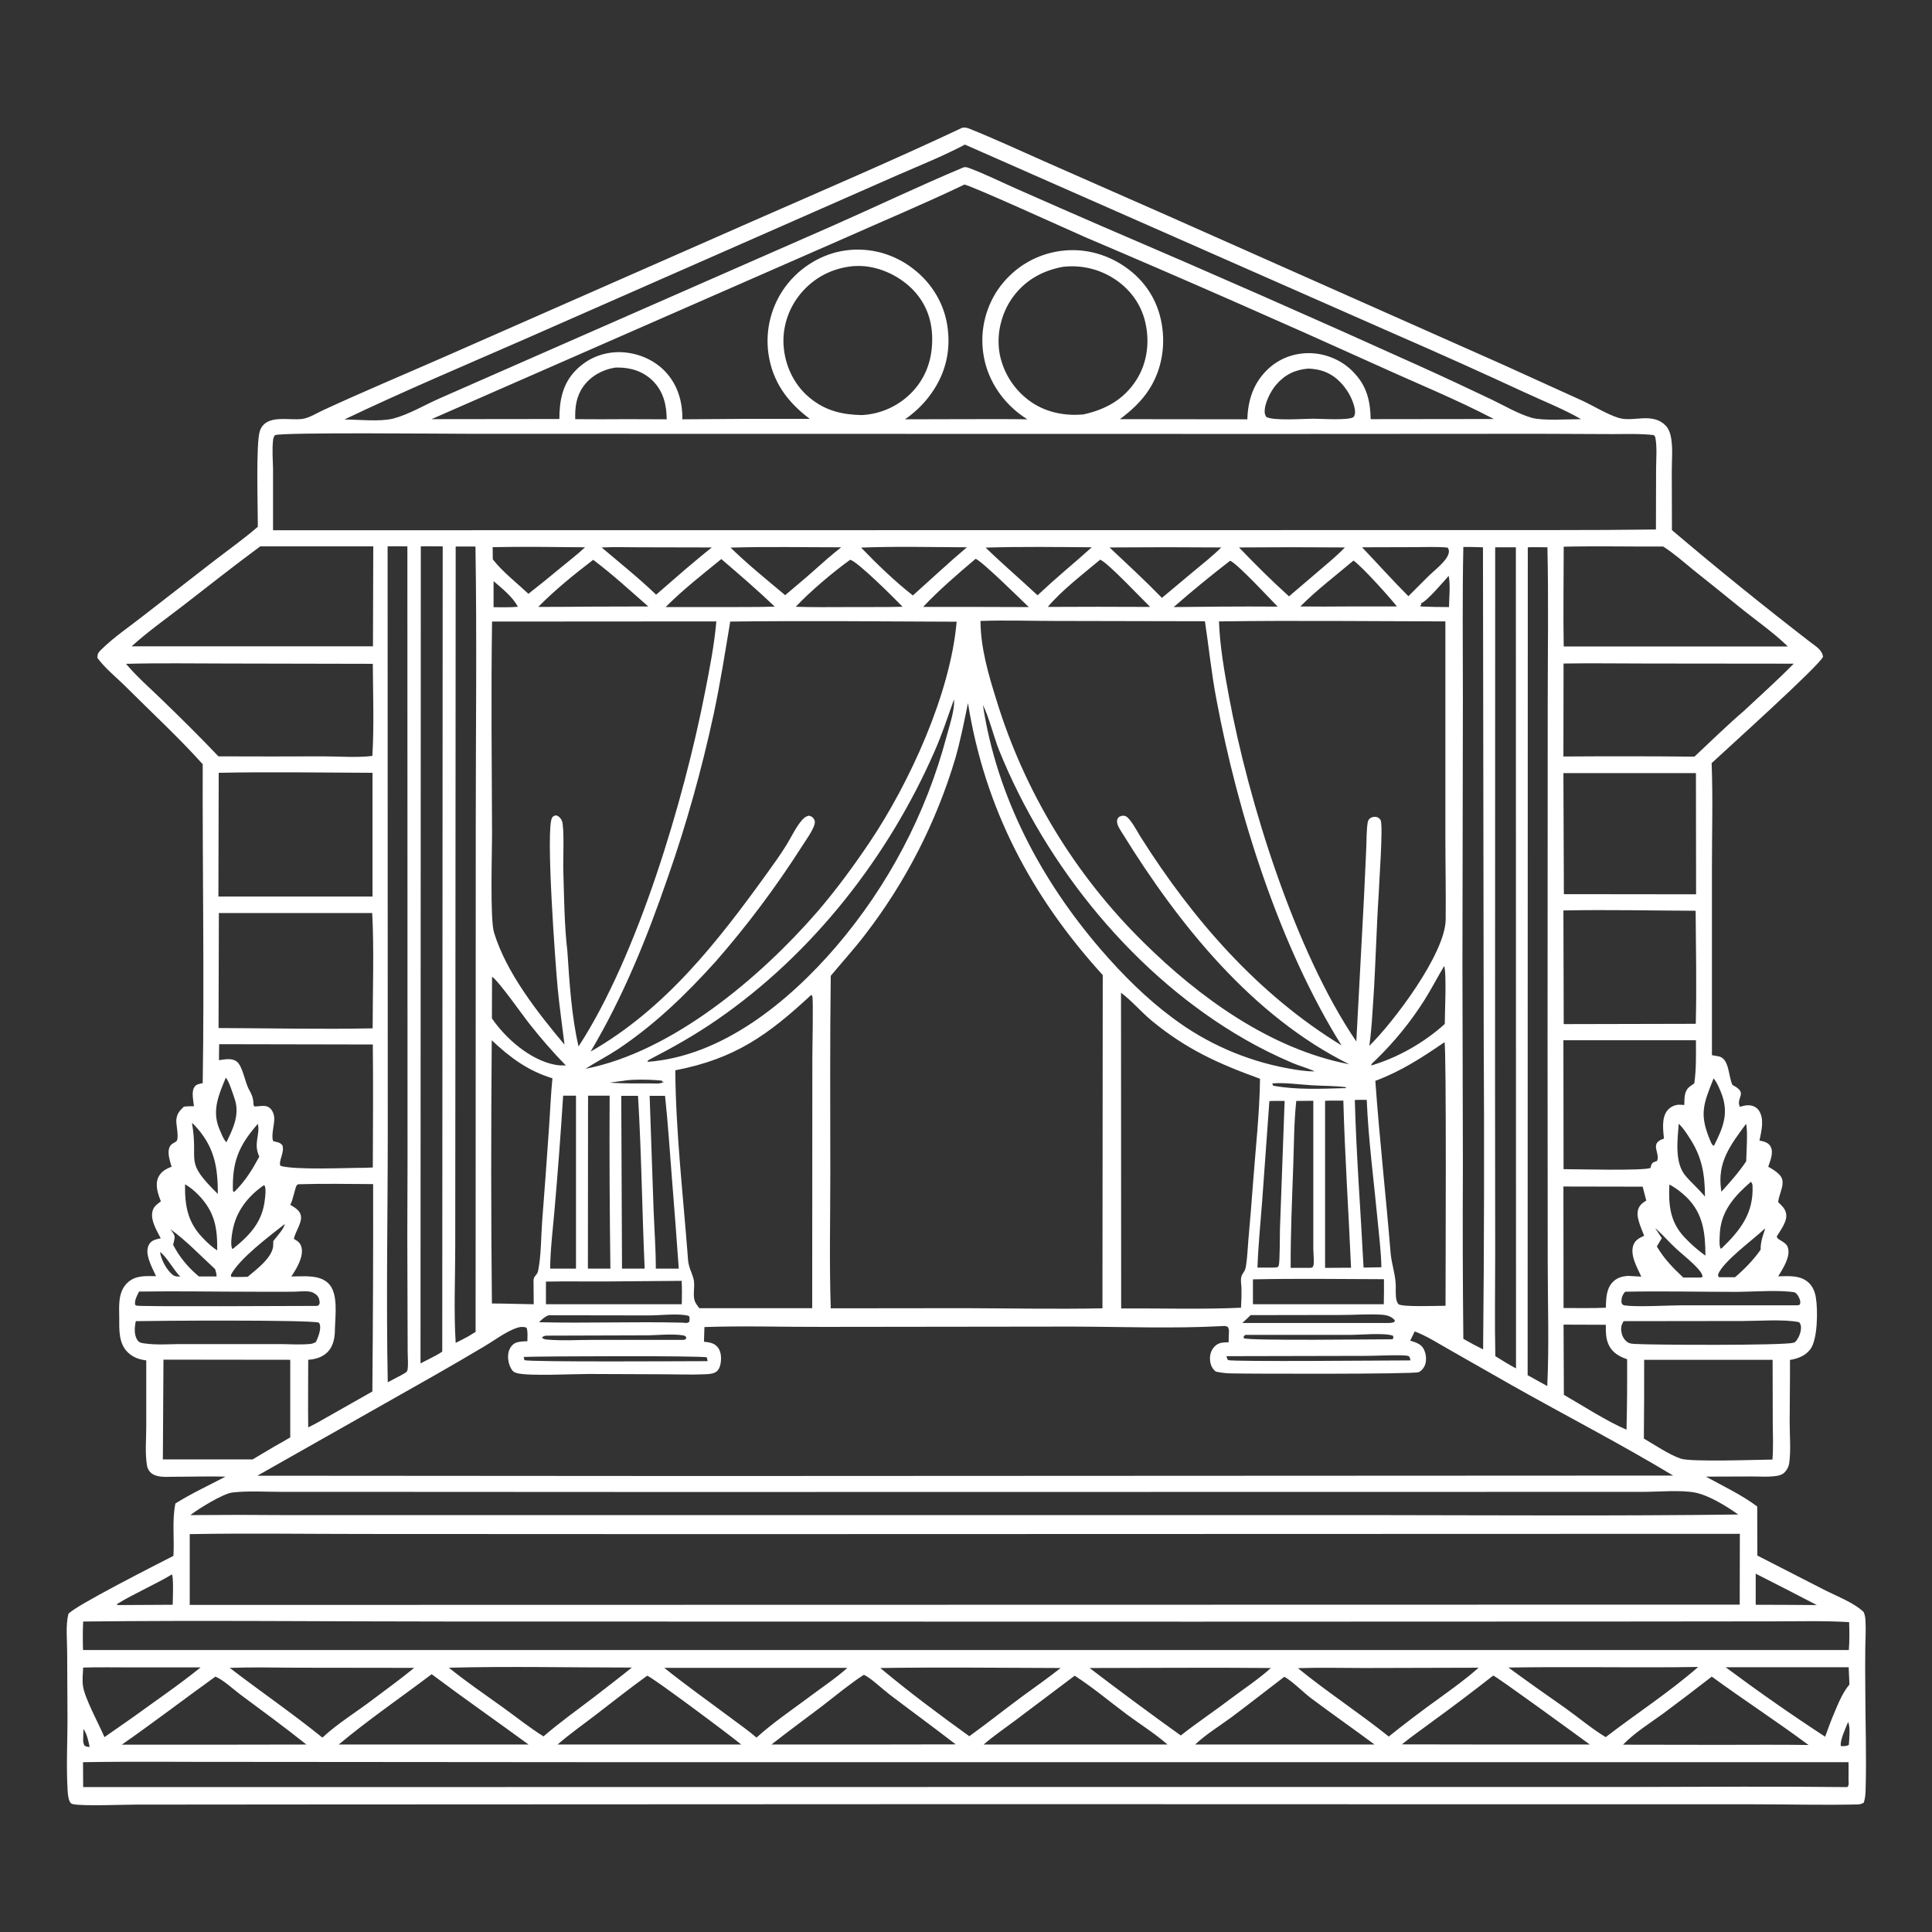 <?xml version="1.0" encoding="utf-8"?>
<!-- Generator: Adobe Illustrator 25.2.0, SVG Export Plug-In . SVG Version: 6.00 Build 0)  -->
<svg version="1.1" id="Layer_1" xmlns="http://www.w3.org/2000/svg" xmlns:xlink="http://www.w3.org/1999/xlink" x="0px" y="0px"
	 viewBox="0 0 128 128" style="enable-background:new 0 0 128 128;" xml:space="preserve">
<rect x="0" y="0" width="128" height="128" fill="#333333" stroke="none"/>
<style type="text/css">
	.st0{fill:#FFFFFF;}
</style>
<path class="st0" d="M123.58,111.78c-0.01-0.88-0.01-1.76,0-2.65c0.01-0.59,0.05-1.21,0.01-1.79c-0.01-0.2-0.04-0.36-0.12-0.54
	c-0.63-0.61-1.74-1.03-2.53-1.43l-4.51-2.31l-0.01-3.25c-1.02-0.77-2.28-1.36-3.4-1.98l3.05-0.01c0.56,0,1.17,0.05,1.71-0.05
	c0.19-0.04,0.35-0.1,0.48-0.25c0.15-0.16,0.25-0.37,0.28-0.58c0.12-0.86,0.03-1.83,0.03-2.7c0-1.38,0.03-2.76,0.02-4.14
	c0.53-0.09,1.02-0.27,1.35-0.71c0.49-0.65,0.5-2.58,0.37-3.4c-0.07-0.46-0.26-0.89-0.66-1.15c-0.54-0.36-1.22-0.29-1.84-0.28
	c0.3-0.49,0.82-1.28,0.65-1.88c-0.07-0.25-0.26-0.36-0.47-0.49c-0.13-0.08-0.22-0.11-0.28-0.26c0.26-0.45,0.76-1.05,0.61-1.59
	c-0.08-0.3-0.29-0.48-0.51-0.69c0.04-0.58,0.55-1.29,0.12-1.78c-0.22-0.25-0.49-0.41-0.78-0.57c0.13-0.39,0.37-0.93,0.16-1.33
	c-0.11-0.2-0.28-0.29-0.49-0.35c-0.08-0.02-0.16-0.04-0.25-0.05c0.12-0.62,0.35-1.44-0.05-2.01c-0.14-0.2-0.37-0.31-0.61-0.33
	c-0.22-0.02-0.43,0.04-0.64,0.1c-0.29-0.64,0.6-0.89-0.49-1.45c-0.27-0.54-0.2-1.69-0.86-1.88c-0.11-0.03-0.22-0.04-0.32-0.06
	l-0.11-0.02l-0.07-0.01l0-12.43c0-2.3,0.07-4.62-0.02-6.92c1.04-0.97,7.02-6.35,7.38-7.04c-0.06-0.47-0.47-0.69-0.82-0.96
	c-3.12-2.41-6.19-4.89-9.19-7.44l-0.01-3.93c0-0.68,0.07-1.42-0.03-2.09c-0.05-0.31-0.14-0.66-0.37-0.9c-0.38-0.4-0.88-0.5-1.4-0.49
	c-0.55,0.01-1.18,0.14-1.71-0.02c-0.78-0.24-1.66-0.79-2.41-1.14l-5.33-2.42l-22.15-9.84l-8.17-3.6c-1.65-0.73-3.31-1.5-4.98-2.17
	c-0.15-0.06-0.29-0.08-0.45-0.06c-4.57,2.15-9.22,4.14-13.84,6.17l-20.45,9c-2.69,1.18-5.41,2.32-8.07,3.55
	c-0.41,0.19-0.9,0.5-1.34,0.57c-0.9,0.14-2.43-0.35-2.84,0.79c-0.28,0.78-0.13,5.24-0.14,6.36c-0.91,0.79-1.91,1.5-2.86,2.23
	l-4.82,3.74c-0.87,0.68-1.87,1.36-2.65,2.13c-0.14,0.14-0.29,0.26-0.29,0.47c0,0.03,0,0.06,0,0.09l-0.04-0.02
	c0.5,0.71,1.31,1.35,1.93,1.97c1.69,1.69,3.48,3.34,5.08,5.12c-0.02,7.04,0.11,14.09,0,21.13c-0.23,0.05-0.45,0.07-0.57,0.29
	c-0.18,0.31-0.05,0.89-0.01,1.24c-0.22,0-0.44,0-0.67,0.03c-0.3,0.28-0.49,0.51-0.5,0.94c-0.01,0.29,0.21,1.19-0.01,1.37
	c-0.01,0.01-0.13,0.07-0.14,0.08c-0.17,0.09-0.27,0.18-0.33,0.38c-0.1,0.36,0.06,0.85,0.17,1.21c-0.38,0.14-0.72,0.33-0.89,0.72
	c-0.22,0.5-0.01,1.1,0.18,1.57c-0.3,0.23-0.54,0.39-0.58,0.79c-0.06,0.56,0.32,1.18,0.57,1.66c-0.3,0.07-0.6,0.11-0.77,0.4
	c-0.18,0.31-0.12,0.67-0.02,1c0.12,0.38,0.31,0.75,0.48,1.11c-0.68-0.01-1.37-0.07-1.9,0.44c-0.63,0.6-0.55,1.52-0.54,2.31
	c0,0.79-0.05,1.7,0.57,2.3c0.34,0.33,0.75,0.47,1.22,0.53l0,4.39c0,0.83-0.09,1.76,0.05,2.58c0.03,0.16,0.09,0.3,0.21,0.43
	c0.35,0.37,1.01,0.32,1.47,0.31c1.17,0,2.35-0.04,3.52-0.01c-1.1,0.58-2.27,1.12-3.32,1.78c-0.23,1.14-0.06,2.32-0.13,3.47
	c-0.99,0.51-6.61,3.35-6.96,3.85c-0.19,0.77-0.08,1.73-0.08,2.52l0.02,4.19c0.01,1.65-0.09,3.35,0.01,4.98
	c0.02,0.25,0.03,0.54,0.16,0.77c0.06,0.1,0.09,0.11,0.2,0.14c0.64,0.14,3.36,0.03,4.16,0.03l11.65-0.01l44.88-0.02l35.82,0.01
	l14.85,0c2.27,0,4.56,0.06,6.83,0.01c0.17,0,0.31-0.03,0.45-0.12c0.09-0.27,0.11-0.54,0.12-0.81
	C123.67,116.32,123.58,114.04,123.58,111.78z M116.32,104.26c1.35,0.68,2.7,1.38,4.05,2.08c-1.35-0.01-2.7-0.02-4.05-0.02
	L116.32,104.26z M117.43,96.7c-1.05,0.01-5.38,0.17-6.07-0.06c-0.83-0.29-1.68-0.89-2.45-1.33c0.02-1.74,0.02-3.48,0.02-5.22l8.51,0
	l0.01,4.2C117.46,95.08,117.49,95.9,117.43,96.7z M21.75,85.02c-0.6-0.59-1.67-0.45-2.45-0.45c0.02-0.03,0.05-0.07,0.07-0.1
	c0.32-0.5,0.76-1.24,0.6-1.85c-0.07-0.26-0.22-0.38-0.45-0.51c-0.02-0.01-0.04-0.02-0.05-0.03c0.09-0.49,0.57-1.08,0.46-1.56
	c-0.08-0.35-0.41-0.52-0.7-0.7c0,0,0,0.01,0,0.01l0-0.01c0,0,0,0,0,0c0.2-0.35,0.31-1.12,0.43-1.29c0.02-0.03,0.07-0.05,0.11-0.07
	c1.65-0.05,3.3-0.02,4.95-0.01c0.01,4.58-0.01,9.16-0.05,13.74l-3.69,2.09l-0.56,0.29c-0.02-1.49,0-2.99,0-4.48
	c0.48-0.04,0.9-0.15,1.26-0.49c0.42-0.41,0.51-1,0.51-1.56C22.21,87.17,22.43,85.67,21.75,85.02z M18.1,82.54
	c-0.06,0.79-1.12,1.57-1.69,2.05c-0.36,0.02-0.71,0.01-1.07,0.01c-0.05-0.06-0.03-0.02-0.04-0.14c0.58-1.1,2.55-2.56,3.56-3.36
	c-0.01,0.27-0.57,0.88-0.75,1.12C18.1,82.33,18.1,82.44,18.1,82.54z M24.68,59.4l-10.21,0l0.02-8.2c3.39-0.07,6.8-0.01,10.19,0
	L24.68,59.4z M24.69,68.13c-3.4,0.07-6.81-0.01-10.21-0.02l0.02-7.62l10.16,0C24.79,63.01,24.69,65.59,24.69,68.13z M14.96,71.4
	c0.22,0.23,0.45,1.02,0.57,1.35c0.38,1.06-0.07,1.99-0.53,2.93c-0.21-0.21-0.35-0.62-0.47-0.89C14.02,73.58,14.5,72.51,14.96,71.4z
	 M17.18,76.63c-0.47,0.87-0.92,1.6-1.62,2.3l-0.07,0.05l-0.06-0.1c-0.05-1.92,0.39-2.98,1.65-4.42
	C17.26,75.16,16.76,75.75,17.18,76.63z M17.47,78.53l0.07,0.03c0.09,0.25,0.04,0.63,0.01,0.89c-0.16,1.51-0.99,2.38-2.12,3.29
	l-0.05-0.01c-0.12-0.26-0.03-0.89,0.03-1.19C15.64,80.26,16.41,79.27,17.47,78.53z M18.58,77.24c-0.15-0.31,0.29-0.89,0.13-1.36
	c-0.1-0.11-0.16-0.16-0.3-0.2l-0.2-0.05l-0.11-0.03c-0.16-0.35,0.1-1.12,0.07-1.55c-0.02-0.24-0.12-0.51-0.32-0.66
	c-0.19-0.14-0.39-0.13-0.61-0.11l-0.37,0.03c-0.1-0.1-0.07-0.11-0.08-0.24c-0.02-0.35-0.12-0.58-0.29-0.88
	c-0.27-0.47-0.42-1.58-0.83-1.87c-0.34-0.24-0.77-0.13-1.16-0.08c0-0.35,0-0.71,0.01-1.06l10.18,0.02c0.03,2.71,0.01,5.43,0,8.15
	l-0.55,0.02C22.87,77.37,19.59,77.53,18.58,77.24z M28.95,91.03L28.95,91.03c1.06-0.61,2.12-1.22,3.17-1.85
	c0.66-0.39,1.48-1.02,2.21-1.23c0.17-0.05,0.4-0.06,0.56,0.02c0.09,0.28,0.05,0.6,0.05,0.89c-0.25,0.01-0.55,0.01-0.78,0.11
	c-0.21,0.09-0.37,0.31-0.44,0.52c-0.12,0.36-0.05,0.83,0.13,1.16c0.1,0.19,0.21,0.28,0.42,0.33c0.86,0.2,3.63,0.05,4.73,0.05
	L44,91.05c0.89,0,1.79,0.04,2.67,0c0.24-0.01,0.57-0.02,0.77-0.16c0.19-0.13,0.28-0.38,0.31-0.61c0.05-0.33,0.02-0.76-0.2-1.02
	c-0.24-0.3-0.56-0.32-0.91-0.37l0.03-0.97c2.64-0.09,5.31,0,7.95-0.01l16.45-0.02c3.2,0.01,6.66,0.14,9.84-0.03
	c0.19-0.01,0.29-0.04,0.45,0.07c0.05,0.12,0.07,0.2,0.06,0.33c-0.01,0.23-0.02,0.45-0.02,0.67c-0.38,0.01-0.68,0-0.96,0.31
	c-0.22,0.25-0.3,0.56-0.27,0.89c0.03,0.31,0.14,0.55,0.38,0.74c0.31,0.07,0.62,0.11,0.94,0.12c1.02,0.03,12.19,0.06,12.5-0.08
	c0.2-0.09,0.36-0.3,0.43-0.5c0.11-0.34,0.06-0.75-0.11-1.06c-0.18-0.33-0.55-0.42-0.88-0.53l0.3-0.61c0.8,0.3,1.58,0.81,2.33,1.23
	l4.09,2.33c3.56,2.01,7.2,3.88,10.7,5.99l-64.36,0.03l-29.44-0.02L28.95,91.03z M25.68,36.2c0.43-0.02,0.88,0,1.31,0L27,76.91
	c-0.02,3.3-0.02,6.59,0,9.89l0.01,2.77c0,0.36,0.05,0.82-0.01,1.18c-0.03,0.17-0.16,0.2-0.29,0.29l-1.02,0.54
	c-0.11-5.53,0-11.07,0-16.59L25.68,36.2z M27.86,90.33l0.02-54.13c0.48-0.02,0.97,0,1.45,0l-0.03,53.35
	c-0.14,0.1-0.31,0.19-0.47,0.28L27.86,90.33z M30.16,82.6l0.01-12.69l0.02-33.7l1.31,0c0.1,6.14,0.02,12.3,0.02,18.45l-0.01,33.58
	l-0.47,0.29c-0.28,0.15-0.56,0.3-0.85,0.44C30.06,86.87,30.16,84.71,30.16,82.6z M32.6,41.18l14.86-0.01
	c-0.14,1.59-0.45,3.16-0.76,4.73c-1.39,7.1-4.45,17.42-8.37,23.43c-0.47-2.03-0.6-4.23-0.74-6.31c-0.2-1.64-0.22-3.71-0.27-5.38
	c-0.02-0.63,0.08-2.83-0.09-3.25c-0.08-0.19-0.18-0.29-0.36-0.37c-0.14,0.02-0.2,0.02-0.29,0.15c-0.45,0.69,0.23,9.87,0.37,11.32
	c0.12,1.24,0.3,2.48,0.45,3.72c-1.77-2.11-3.86-4.76-4.67-7.43c-0.27-0.87-0.13-5.35-0.13-6.51C32.58,50.57,32.53,45.88,32.6,41.18z
	 M95.77,86.51c-0.44,0-2.93,0.1-3.12-0.11c-0.21-0.23-0.17-0.71-0.18-1.01c0.04-0.82-0.27-1.57-0.34-2.39
	c-0.31-3.8-0.74-7.59-1.01-11.39c1.71-0.64,3.09-1.54,4.58-2.56C95.84,69.28,95.77,84.81,95.77,86.51z M37.31,72.59l0.85,0l0,11.46
	l-0.84,0l-0.87,0c0.01-1.29,0.18-2.61,0.29-3.9C36.96,77.63,37.15,75.11,37.31,72.59z M32.59,67.47l0.01-2.76
	c0.47,0.32,2.02,2.55,2.5,3.15c0.75,0.95,1.54,1.86,2.39,2.73c-0.25,0-0.49,0-0.73-0.05C35.12,70.22,33.51,68.81,32.59,67.47z
	 M40.16,84.9l5-0.04c0.03,0.52,0.02,1.03,0.01,1.55l-4.06,0l-4.94,0l0-1.5C37.5,84.88,38.83,84.91,40.16,84.9z M53.92,54.26
	c-0.08-0.14-0.18-0.18-0.33-0.22c-0.21,0.05-0.33,0.15-0.47,0.31c-0.41,0.48-0.7,1.13-1.04,1.67c-0.39,0.63-0.82,1.22-1.25,1.82
	c-3.28,4.55-6.73,8.99-11.7,11.83c2.18-3.68,3.73-7.52,5.12-11.56c1.24-3.54,2.25-7.16,3.04-10.83c0.43-2.02,0.75-4.06,1.09-6.1
	c5-0.06,10-0.01,15,0.01c-0.41,4.76-3.12,10.68-5.77,14.62c-1.07,1.59-2.23,3.17-3.48,4.62c-3.75,4.32-9.59,9.26-15.34,10.38
	c0.71-0.46,1.46-0.84,2.17-1.31c2.46-1.65,4.47-3.6,6.45-5.79c2.09-2.39,4-4.94,5.71-7.62c0.27-0.43,0.68-0.97,0.84-1.45
	C54,54.47,54,54.38,53.92,54.26z M43.93,71.74l-0.02-0.03c-0.21,0.11-0.51,0.07-0.75,0.07c-0.92,0-1.85,0.01-2.77-0.05
	c0.3-0.05,0.59-0.08,0.89-0.12c0.54-0.12,2.01-0.09,2.58-0.01l0.05,0.1c0.02-0.01,0.05-0.03,0.07-0.04L43.93,71.74z M44.06,72.6
	c0.2,1.83,0.31,3.67,0.46,5.51c0.16,1.98,0.31,3.96,0.45,5.94l-1.52,0c0-1.31-0.1-2.64-0.15-3.95l-0.26-7.5L44.06,72.6z
	 M42.71,84.05h-1.5L41.16,72.6l1.11,0C42.5,76.41,42.54,80.23,42.71,84.05z M40.44,84.05l-1.49,0l0.01-11.46l1.43,0
	C40.37,76.41,40.39,80.23,40.44,84.05z M36.35,87.14l6.7,0.01c0.65,0,2.02-0.16,2.6,0.04c0.06,0.13,0.03,0.25,0.02,0.38
	c-0.14,0.12-0.28,0.07-0.46,0.06c-3.16-0.08-6.34,0.05-9.5-0.03C35.91,87.41,36.09,87.23,36.35,87.14z M45.47,88.61l-0.04,0.12
	l-0.14,0.04h-5.97c-1.01,0-2.07,0.07-3.07-0.02c-0.14-0.01-0.22-0.03-0.33-0.11l0.02-0.07l0.2-0.08l6.63-0.02
	c0.78,0,1.72-0.12,2.48,0C45.38,88.5,45.39,88.5,45.47,88.61z M46.83,89.93l0.05,0.25c-1.07,0-11.94,0.07-12.14-0.07L34.7,89.9
	C35.91,89.85,46.59,89.81,46.83,89.93z M45.97,85.65c0.01-0.26,0.04-0.57,0-0.82c-0.06-0.32-0.22-0.63-0.31-0.94
	c-0.08-0.28-0.09-0.58-0.11-0.87c-0.31-4.01-0.78-8.09-0.81-12.11c3.95-0.76,6.15-2.34,9.01-5c0.02,0.03,0.05,0.06,0.07,0.1
	c0.07,0.19,0,3.56,0,4.02l-0.01,16.64l-7.48,0C46.03,86.28,45.96,86.15,45.97,85.65z M42.9,70.35c0-0.1,0.12-0.15,0.2-0.19
	c1.53-0.79,2.99-1.62,4.41-2.6c6.32-4.36,11.34-10.77,14.41-17.79c0.49-1.11,0.87-2.27,1.28-3.42c0,0.02,0.01,0.05,0.01,0.07
	c0.04,0.63-0.33,1.76-0.5,2.38c-1.36,5.13-3.87,9.89-7.32,13.92C52.27,66.35,47.85,69.99,42.9,70.35z M55.04,64.65
	c0.75-0.9,1.55-1.78,2.27-2.72c2.7-3.5,4.73-7.47,5.99-11.71c0.34-1.2,0.58-2.41,0.83-3.64c1.12,6.99,4.19,12.81,8.93,18.02
	l-0.02,22.08c-3.03,0.06-6.08,0-9.12-0.01l-8.88,0.01c-0.1-2.98-0.03-5.98-0.03-8.96C55.01,73.37,54.98,69.01,55.04,64.65z
	 M95.78,60.93c-0.03,2.26-3.46,6.8-5.06,8.36c0.15-1.03,0.2-2.07,0.27-3.11c0.15-2.3,0.2-4.61,0.35-6.91
	c0.02-0.7,0.31-4.58,0.13-4.93c-0.06-0.12-0.18-0.2-0.31-0.22c-0.14-0.02-0.3,0.02-0.41,0.11c-0.08,0.07-0.12,0.17-0.14,0.28
	c-0.08,0.53-0.07,1.1-0.09,1.64l-0.15,3.26L89.86,69c-4.04-5.92-7.15-15.88-8.45-22.92c-0.3-1.61-0.59-3.28-0.65-4.91
	c5-0.07,10.01-0.01,15,0l0,14.3C95.76,57.29,95.8,59.11,95.78,60.93z M92.06,87.65l-9.75,0c0.19-0.17,0.37-0.35,0.55-0.52l6.05-0.01
	c0.85,0,1.75-0.07,2.59-0.02c0.36,0.02,0.68,0.1,0.92,0.38l-0.06,0.12C92.27,87.63,92.16,87.64,92.06,87.65z M92.32,88.59
	l-0.05,0.14c-1.13,0-9.52,0.11-9.87-0.07l0-0.13l0.11-0.09l6.92,0c0.68,0,2.26-0.15,2.85,0.05L92.32,88.59z M91.68,86.41l-8.67,0
	l0-1.65c2.89-0.06,5.79-0.02,8.68-0.01C91.7,85.3,91.69,85.85,91.68,86.41z M89.17,72.09c-1.59,0.04-3.25,0.13-4.82-0.16l-0.06-0.15
	c0.84-0.07,1.75,0.07,2.59,0.12c0.76,0.05,1.54,0.03,2.29,0.13L89.17,72.09z M89.51,83.99L87.79,84l0-11.07
	c0.4-0.02,0.8-0.01,1.21-0.01C89.1,76.61,89.35,80.3,89.51,83.99z M87.04,83.68c-0.01,0.14-0.02,0.19-0.1,0.3L86.74,84l-1.23,0
	c-0.01-2.24,0.09-4.48,0.17-6.72c0.05-1.44,0.05-2.91,0.2-4.34l1.13-0.01l0,7.53l0,2.32C87.02,83.08,87.05,83.39,87.04,83.68z
	 M85.11,72.94l-0.31,8.49c-0.01,0.38,0,2.15-0.08,2.42c-0.01,0.04-0.06,0.07-0.09,0.11l-0.25,0.02l-1.07,0
	c0.05-1.46,0.2-2.93,0.31-4.38l0.48-6.65C84.44,72.93,84.77,72.94,85.11,72.94z M90.34,83.98c-0.19-3.7-0.48-7.4-0.58-11.1
	c0.26-0.02,0.52-0.01,0.79-0.01c0.11,2.66,0.47,5.34,0.72,7.98c0.1,1.03,0.23,2.08,0.25,3.11L90.34,83.98z M95.68,64
	c0.17,0.44,0.04,3.21,0.04,3.84c-1.35,1.23-3.13,2.24-4.87,2.75c0-0.13,0.18-0.25,0.28-0.35c1.24-1.2,2.34-2.55,3.26-4.01
	C94.84,65.51,95.24,64.74,95.68,64z M88.88,69.26c-5.54-3.38-9.87-8.36-13.31-13.81c-0.21-0.33-0.7-1.29-1.03-1.39
	c-0.16-0.04-0.25-0.01-0.4,0.06c-0.07,0.08-0.12,0.13-0.13,0.24c-0.04,0.3,0.24,0.66,0.39,0.91c3.7,5.98,8.56,12.05,14.99,15.24
	c-5.21-1-9.93-4.42-13.64-8.09c-4.53-4.46-7.88-9.98-9.74-16.06c-0.53-1.69-1.04-3.44-1.05-5.22c1.66-0.06,3.35,0,5.01,0l9.86,0.02
	c0.26,1.72,0.43,3.45,0.76,5.17C82,53.91,84.79,62.72,88.88,69.26z M72.97,62.95c-3.99-4.61-6.93-10.17-7.85-16.24
	c0.38,0.72,0.73,2.14,1.07,2.99c3.12,7.73,9.02,14.99,16.29,19.16c1.01,0.58,2.06,1.1,3.14,1.56c0.45,0.19,0.93,0.32,1.37,0.51
	l0.1,0.05c-0.58,0.01-1.21-0.1-1.77-0.2c-2.77-0.51-5.38-1.65-7.63-3.34C75.95,66.15,74.38,64.58,72.97,62.95z M74.27,65.77
	c0.72,0.54,1.34,1.28,2.04,1.86c2.28,1.88,4.42,2.85,7.17,3.84c-0.03,2.32-0.3,4.67-0.47,6.99c-0.09,1.22-0.19,2.44-0.3,3.66
	c-0.05,0.58-0.07,1.18-0.16,1.75c-0.03,0.19-0.07,0.31-0.18,0.46c-0.23,0.3-0.14,0.62-0.12,0.97c0.01,0.45,0,0.89-0.03,1.34
	c-2.63,0.12-5.31,0.03-7.94,0.05L74.27,65.77z M90.56,89.83c0.5,0,2.38-0.09,2.71,0c0.04,0.01,0.08,0.04,0.12,0.07l0.06,0.23
	c-1.31,0-11.82,0.1-12.07-0.02c-0.09-0.05-0.09-0.17-0.12-0.26L90.56,89.83z M94.13,40.18l-0.04-0.05l0.08-0.07l-0.03-0.09
	c0.34-0.07,1.53-1.47,1.84-1.82c0.12,0.63,0.03,1.42,0.02,2.07C95.38,40.22,94.75,40.21,94.13,40.18z M95.99,36.59
	c-0.06,0.52-0.94,1.18-1.32,1.55l-1.36,1.36c-1.05-1.05-2.04-2.16-3.07-3.24l3.5-0.01c0.71,0,1.46-0.04,2.17,0.03
	C95.98,36.4,96.01,36.46,95.99,36.59z M92.55,40.18l-3.32,0c-1.03,0.01-2.05,0.01-3.08,0c1.07-1.08,2.35-2.05,3.52-3.04
	C90.22,37.51,92.07,39.57,92.55,40.18z M87.45,37.76l-2.05,1.75c-1.14-1.03-2.25-2.13-3.31-3.24c2.34-0.02,4.67-0.02,7.01,0
	C88.59,36.81,88.01,37.28,87.45,37.76z M84.65,40.19c-1.26-0.01-2.52-0.01-3.78,0l-3.11,0.03c1.21-1.06,2.47-2.09,3.74-3.07
	C81.98,37.34,84.14,39.68,84.65,40.19z M79.05,37.88l-2.07,1.73c-1.12-1.15-2.3-2.24-3.47-3.34c2.47-0.02,4.93-0.02,7.4,0
	C80.33,36.85,79.67,37.36,79.05,37.88z M76.2,40.21l-3.45-0.01l-3.33,0.01c0.91-1.09,2.36-2.2,3.47-3.13
	C73.39,37.27,75.66,39.69,76.2,40.21z M70.58,37.79c-0.63,0.54-1.24,1.09-1.84,1.65c-1.14-1.07-2.33-2.08-3.44-3.16
	c2.33-0.07,4.69-0.04,7.03-0.02C71.75,36.78,71.17,37.29,70.58,37.79z M68.16,40.22l-3.26-0.01l-3.74,0
	c1.06-1.13,2.3-2.19,3.48-3.19C65.13,37.24,67.61,39.7,68.16,40.22z M62.34,37.77l-1.86,1.68c-1.2-0.94-2.37-2.07-3.43-3.17
	c2.33-0.09,4.68-0.03,7.01-0.02C63.48,36.75,62.91,37.25,62.34,37.77z M59.8,40.2c-1.19,0.03-2.38,0.01-3.57,0.02
	c-1.17,0-2.34,0.02-3.51-0.02c0.98-1.04,2.44-2.27,3.6-3.11C56.76,37.14,59.27,39.65,59.8,40.2z M53.96,37.77
	c-0.63,0.57-1.3,1.11-1.94,1.66c-1.22-1.02-2.48-2.04-3.62-3.15c2.44-0.07,4.89-0.02,7.33-0.02C55.12,36.74,54.54,37.25,53.96,37.77
	z M51.33,40.19c-1.2,0.04-2.41,0.02-3.61,0.03l-3.62,0c1.12-1.13,2.45-2.17,3.69-3.18C48.99,38.07,50.19,39.1,51.33,40.19z
	 M45.37,37.75l-1.9,1.65c-1.14-1.1-2.4-2.1-3.61-3.13c0.84-0.04,1.69-0.01,2.54-0.01l4.76,0.01C46.56,36.74,45.97,37.25,45.37,37.75
	z M42.95,40.18l-3.67,0.01c-1.21,0.01-2.41,0.02-3.62,0.02c1.1-1.12,2.4-2.17,3.64-3.12C40.57,38.04,41.77,39.15,42.95,40.18z
	 M37.14,37.62c-0.7,0.58-1.41,1.16-2.13,1.72c-0.79-0.74-1.69-1.43-2.36-2.28l-0.01-0.81c2.04-0.04,4.09-0.01,6.12,0.01
	C38.25,36.74,37.68,37.17,37.14,37.62z M34.31,40.2c-0.53,0.05-1.08,0.03-1.61,0.03l0-1.73C33.25,38.98,33.96,39.53,34.31,40.2z
	 M32.58,68.92c1.22,1.15,2.39,2.02,4.02,2.52c-0.11,1.1-0.15,2.21-0.23,3.32c-0.14,2.05-0.29,4.09-0.45,6.14
	c-0.08,1.05-0.06,2.22-0.26,3.25c-0.02,0.12-0.06,0.21-0.14,0.31c-0.21,0.23-0.17,0.34-0.17,0.64l0.01,1.31
	c-0.92-0.01-1.85-0.05-2.77-0.05C32.53,80.54,32.53,74.73,32.58,68.92z M96.95,36.24c0.43-0.01,0.87,0.01,1.3,0.02l0.05,32.55
	c0.04,6.86,0.03,13.73-0.04,20.59c-0.45-0.22-0.88-0.45-1.31-0.7c-0.04-3.79-0.05-7.58-0.03-11.37l-0.03-13.47l0.03-17.6
	C96.92,42.92,96.88,39.57,96.95,36.24z M99.05,71.55l0.01-35.29l1.37,0l0.01,54.4c-0.47-0.25-0.92-0.53-1.37-0.81
	c-0.05-2.26-0.01-4.52-0.01-6.78L99.05,71.55z M102.54,83.6c0,2.73,0.1,5.5-0.03,8.23l-1.3-0.72l0.01-54.85c0.43-0.02,0.87,0,1.3,0
	c0.08,3.51,0.02,7.03,0.02,10.55l-0.01,22.04L102.54,83.6z M109.66,81.37c0.04,0.03,0.07,0.06,0.11,0.09
	c0.43,0.39,0.83,0.85,1.26,1.25c0.5,0.46,1.09,0.9,1.53,1.42c0.11,0.14,0.22,0.27,0.24,0.45l-0.09,0.06l-1.19,0
	c-0.69-0.65-1.27-1.24-1.75-2.06l0.33-0.55L109.66,81.37z M108.93,81.87c-0.3,0.15-0.58,0.26-0.71,0.61
	c-0.25,0.66,0.25,1.5,0.52,2.1l-0.9-0.05c-0.35,0.03-0.66,0.11-0.93,0.35c-0.5,0.45-0.5,1.15-0.52,1.76
	c-0.93,0.04-1.87,0.02-2.8,0.02l-0.01-8.05l5.25,0.01l0.24,0.92c-0.2,0.12-0.39,0.26-0.49,0.47
	C108.31,80.55,108.74,81.35,108.93,81.87z M107.8,90.05c0.01,1.56,0,3.12-0.04,4.67c-1.35-0.58-2.86-1.57-4.15-2.31l-0.02-4.65
	l2.8,0.01c0,0.49-0.01,0.95,0.22,1.39C106.84,89.62,107.32,89.9,107.8,90.05z M103.59,77.46l-0.01-8.54l8.78,0
	c0,0.95,0.03,1.91-0.11,2.86c-0.13,0.09-0.28,0.18-0.39,0.29c-0.29,0.29-0.26,0.76-0.27,1.14c-0.12-0.01-0.24-0.02-0.36-0.02
	c-0.29,0.01-0.59,0.16-0.77,0.39c-0.39,0.5-0.27,1.28-0.22,1.86c-0.03,0.01-0.06,0.02-0.1,0.03c-0.86,0.33-0.12,0.94-0.36,1.45
	c-0.07,0.02-0.16,0.05-0.22,0.08c-0.17,0.09-0.16,0.21-0.21,0.38C108.83,77.58,104.48,77.46,103.59,77.46z M111.58,81.95
	c-0.95-1.02-1.04-2.15-0.98-3.47c0.4,0.2,0.81,0.52,1.13,0.83c1.12,1.09,1.25,2.39,1.26,3.88C112.49,82.83,111.99,82.4,111.58,81.95
	z M111.67,77.9c-0.74-0.87-0.53-2.39-0.45-3.45c0.01,0.01,0.02,0.02,0.03,0.03c0.26,0.25,0.47,0.57,0.66,0.87
	c0.85,1.27,1.04,2.43,1.05,3.93C112.56,78.79,112.08,78.38,111.67,77.9z M112.35,67.83l-8.75,0.02l-0.02-7.53
	c2.91-0.06,5.84,0.01,8.76,0.02C112.36,62.83,112.41,65.34,112.35,67.83z M103.61,59.24l-0.03-8.02l8.78,0l0.01,8.03L103.61,59.24z
	 M118.94,88.91c-0.06,0.03-0.05,0.03-0.13,0.05c-0.57,0.19-9.36,0.15-10.5,0.08c-0.15-0.01-0.31-0.02-0.44-0.09
	c-0.22-0.13-0.38-0.38-0.43-0.62c-0.07-0.31-0.04-0.53,0.13-0.8l7.9-0.01c1,0,2.8-0.13,3.73,0.08c0.08,0.12,0.11,0.17,0.12,0.32
	C119.33,88.28,119.17,88.65,118.94,88.91z M118.9,85.62c0.14,0.09,0.21,0.18,0.28,0.33c0.08,0.16,0.13,0.32,0.06,0.49l-0.14,0.04
	l-7.75,0c-0.91,0.01-2.91,0.12-3.69,0.01c-0.15-0.02-0.16-0.05-0.23-0.17c-0.02-0.3,0.04-0.51,0.24-0.74
	c2.47-0.05,4.95,0.01,7.43,0.01C116.22,85.58,117.85,85.45,118.9,85.62z M116.88,81.44l0.06-0.05c0.01,0.12-0.32,0.75-0.29,1.4
	c-0.48,0.69-1.06,1.28-1.7,1.83l-1.04,0l-0.07-0.05l-0.01-0.14C114.16,83.57,116.14,82.14,116.88,81.44z M116,78.3
	c0.07,0.07,0.1,0.15,0.11,0.25c0.08,1.84-0.81,2.96-2.06,4.17l-0.05,0c-0.13-0.16-0.06-0.87-0.05-1.1
	C114.06,80.18,114.96,79.2,116,78.3z M115.68,74.46c0.13,0.42,0.02,1.94,0.01,2.48c-0.49,0.73-1.05,1.36-1.64,2.01
	c-0.01-0.04-0.02-0.08-0.02-0.11C113.76,76.99,114.65,75.86,115.68,74.46z M113.53,71.45c0.22,0.23,0.46,0.82,0.57,1.13
	c0.43,1.27,0.03,2.17-0.53,3.3l-0.06,0.02c-0.09-0.08-0.11-0.12-0.16-0.23C112.57,73.86,112.82,73.22,113.53,71.45z M115.56,47.08
	c-1.13,0.97-2.21,2.03-3.3,3.05c-2.89-0.03-5.79-0.03-8.68-0.01l0.01-6.16c1.83-0.03,3.67,0,5.5,0l9.75,0.01
	C117.79,45.04,116.66,46.05,115.56,47.08z M110.19,36.21c0.71,0.45,1.36,1.03,2.01,1.56c1.01,0.8,2.01,1.61,3.01,2.42
	c1.07,0.87,2.25,1.68,3.24,2.64l-14.85,0c-0.04-2.2,0-4.41,0-6.61C105.79,36.17,108,36.22,110.19,36.21z M34.79,22.46l17.07-7.51
	l7.52-3.31c1.51-0.66,3.09-1.29,4.55-2.06l28.59,12.6c2.85,1.24,5.69,2.52,8.52,3.83c1.23,0.57,2.53,1.08,3.71,1.76
	c-0.84,0-2.54,0.12-3.27-0.09c-0.9-0.26-1.82-0.81-2.66-1.21c-1.55-0.74-3.11-1.47-4.68-2.18c-6.96-3.15-13.96-6.23-20.99-9.24
	c-1.94-0.84-3.88-1.69-5.82-2.55c-1.02-0.45-2.04-0.96-3.08-1.35c-0.16-0.06-0.27-0.11-0.44-0.05c-2.91,1.22-5.77,2.59-8.65,3.86
	l-19.52,8.57l-6.53,2.87c-0.97,0.43-2.03,1.06-3.05,1.33c-0.85,0.22-2.33,0.07-3.24,0.06C26.76,25.91,30.79,24.21,34.79,22.46z
	 M88.48,23.8c-0.51-0.24-1.06-0.38-1.62-0.4c-1.06-0.04-2.07,0.32-2.85,1.05c-0.96,0.91-1.33,2.04-1.37,3.33l-8.44-0.01
	c0.74-0.56,1.41-1.16,1.92-1.95c0.89-1.36,1.14-3.07,0.79-4.65c-0.34-1.55-1.27-2.81-2.61-3.65c-0.68-0.43-1.43-0.72-2.22-0.86
	c-0.79-0.14-1.6-0.11-2.38,0.07c-0.77,0.18-1.5,0.51-2.15,0.98c-0.64,0.47-1.19,1.06-1.6,1.73h0c-0.41,0.68-0.68,1.43-0.8,2.21
	c-0.12,0.78-0.08,1.58,0.11,2.35c0.39,1.57,1.44,2.94,2.81,3.78c-1.37-0.02-2.75-0.01-4.12-0.01l-3.99,0.01
	c0.59-0.41,1.12-0.9,1.56-1.47c1.03-1.32,1.48-2.86,1.27-4.53c-0.09-0.78-0.34-1.53-0.73-2.2c-0.39-0.68-0.91-1.27-1.53-1.75
	c-0.63-0.5-1.35-0.86-2.12-1.08c-0.77-0.21-1.58-0.27-2.37-0.16c-1.58,0.21-3.04,1.11-3.99,2.38c-0.95,1.28-1.36,2.88-1.14,4.46
	c0.27,1.87,1.26,3.21,2.74,4.32c-2.82-0.01-5.63,0-8.44,0.03c0.01-1.2-0.32-2.32-1.17-3.2c-0.78-0.8-1.9-1.24-3.02-1.25
	c-0.53,0-1.05,0.1-1.54,0.3c-0.49,0.2-0.93,0.5-1.31,0.88c-0.9,0.9-1.11,2.03-1.11,3.25l-8.47,0.01l27.36-11.99
	c2.65-1.18,5.33-2.3,7.94-3.55c0.29-0.01,6.93,3.01,8,3.48c6.52,2.77,13,5.62,19.46,8.54c2.54,1.16,5.14,2.21,7.62,3.51l-8.16,0.01
	c-0.02-1.13-0.23-2.11-1.01-2.97C89.44,24.38,88.99,24.04,88.48,23.8z M89.68,27.63c-0.34,0.24-2.18,0.11-2.68,0.11
	c-0.58,0-2.71,0.16-3.12-0.13c-0.04-0.09-0.08-0.17-0.09-0.27c-0.04-0.58,0.39-1.42,0.75-1.84c0.58-0.68,1.25-1,2.12-1.08
	c0.61,0.02,1.14,0.15,1.65,0.49c0.71,0.48,1.29,1.35,1.45,2.2C89.79,27.3,89.79,27.46,89.68,27.63z M66.27,21.57
	c0.14-0.64,0.39-1.24,0.76-1.78c0.82-1.18,1.98-1.85,3.38-2.11c1.16-0.14,2.34,0.12,3.33,0.74c1.08,0.67,1.86,1.7,2.14,2.94
	c0.3,1.29,0.13,2.68-0.59,3.81c-0.83,1.3-2.05,1.97-3.53,2.29c-1.2,0.1-2.38-0.12-3.39-0.79c-1.1-0.74-1.86-1.87-2.13-3.17h0
	C66.12,22.86,66.13,22.2,66.27,21.57z M57.08,27.5c-1.28-0.03-2.36-0.28-3.38-1.1c-1.02-0.81-1.64-2.04-1.77-3.33
	c-0.07-0.64,0-1.29,0.19-1.91c0.19-0.62,0.5-1.19,0.91-1.69c0.9-1.09,2.12-1.71,3.52-1.84c0.02,0,0.04,0,0.06,0
	c1.27-0.09,2.62,0.45,3.57,1.28c0.96,0.83,1.5,1.95,1.57,3.22c0.08,1.4-0.29,2.72-1.25,3.77C59.62,26.86,58.39,27.44,57.08,27.5z
	 M44.17,27.78l-2.58-0.01h0c-1.16,0.01-2.32,0.01-3.48,0c-0.02-0.77,0.06-1.47,0.51-2.13c0.49-0.7,1.26-1.14,2.1-1.28
	c0.05,0,0.11-0.01,0.16-0.01c0.9-0.01,1.74,0.25,2.39,0.9C43.96,25.96,44.16,26.82,44.17,27.78z M18.09,29.19
	c0.02-0.17,0.03-0.22,0.13-0.36c0.49-0.2,11.39-0.09,12.91-0.09l53.64,0.01l17.19-0.01l4.84,0.02c0.92,0,1.89-0.04,2.8,0.07
	l-0.01,0.05l0.07,0.05c0.14,0.67,0.06,1.49,0.06,2.17l-0.01,3.98c-4.36,0.06-8.72,0.03-13.08,0.04l-78.54,0.01l0-4.04
	C18.08,30.46,18.02,29.8,18.09,29.19z M12.16,40.1c1.69-1.31,3.36-2.63,5.08-3.9l7.49,0l-0.02,6.62l-8.39,0h-7.6
	C9.79,41.85,11.01,40.99,12.16,40.1z M10.73,46.36c-0.8-0.78-1.66-1.52-2.38-2.38c2.23-0.06,4.47-0.02,6.7-0.02l9.65,0.02
	c0.01,2.02,0.09,4.08-0.03,6.1c-0.95,0.13-2.25,0.03-3.24,0.03c-2.32,0.01-4.64,0.01-6.96,0C13.26,48.83,12,47.59,10.73,46.36z
	 M12.84,74.5c1.34,1.39,1.6,2.76,1.59,4.6c-2.29-2.25-1.25-2-1.71-4.7C12.8,74.46,12.78,74.44,12.84,74.5z M12.26,78.46
	c0.33,0.2,0.62,0.43,0.89,0.71c1.08,1.12,1.26,2.18,1.24,3.67c-0.35-0.22-0.69-0.54-0.97-0.84C12.42,80.96,12.24,79.86,12.26,78.46z
	 M14.25,84.08c0.05,0.16,0.1,0.32,0.1,0.49l-1.17,0c-0.71-0.59-1.29-1.28-1.71-2.1c0.04-0.15,0.08-0.31,0.1-0.46
	c0.02-0.21-0.16-0.4-0.28-0.57C12.34,82.19,13.3,83.21,14.25,84.08z M11.94,84.58c-0.17-0.01-0.36,0-0.5-0.12
	c-0.41-0.33-0.76-0.99-0.84-1.51C11,83.2,11.52,84.16,11.94,84.58z M9.21,85.57c2.5-0.04,5.01,0.01,7.51,0.01
	c0.89,0,1.77,0.01,2.66,0c0.34,0,0.7-0.05,1.04-0.02c0.2,0.01,0.41,0.1,0.56,0.24c0.16,0.16,0.19,0.33,0.2,0.54
	c-0.06,0.13-0.03,0.12-0.17,0.18c-1.26,0-11.81,0.06-11.97-0.02C9,86.49,8.98,86.46,8.95,86.44C8.9,86.14,9.09,85.83,9.21,85.57z
	 M9.61,89.01c-0.21-0.03-0.37-0.03-0.51-0.23c-0.23-0.34-0.19-0.87-0.1-1.25c1.14-0.03,11.59-0.1,12.13,0.1
	c0.03,0.05,0.05,0.09,0.07,0.15c0.07,0.32-0.13,0.85-0.27,1.13c-0.13,0.07-0.24,0.12-0.38,0.13c-0.61,0.06-1.26,0.02-1.87,0.01
	h-3.33l-3.55,0C11.09,89.06,10.33,89.11,9.61,89.01z M10.79,96.69l0.04-6.61l8.4,0.01l0,5.14c-0.33,0.2-0.67,0.39-1.01,0.58
	c-0.49,0.29-0.99,0.58-1.48,0.88C14.76,96.69,12.78,96.69,10.79,96.69z M15.41,98.88c1.07-0.12,2.2-0.04,3.28-0.04l5.65,0
	l19.46,0.01l65.05-0.01c1.01,0,2.53-0.14,3.47,0.05c0.92,0.19,2.07,0.9,2.84,1.45c-7.85,0.1-15.71,0.05-23.55,0.04l-24.59,0
	l-47.93,0c-2.16-0.02-4.32-0.02-6.48,0C13.15,99.96,14.78,98.95,15.41,98.88z M24.1,101.63l22.25,0.01l68.92-0.02l-0.01,4.69
	l-102.69,0.02l0-4.69C16.4,101.57,20.25,101.63,24.1,101.63z M11.39,104.31c0.12,0.15,0.06,1.72,0.05,2.01l-3.65,0.02l-0.05-0.06
	C8.91,105.56,10.2,105.02,11.39,104.31z M5.51,107.43c8.03-0.09,16.06,0,24.09,0l49.58,0.01l28.39-0.01l9.91-0.01
	c1.67,0,3.36-0.05,5.03,0.05c0.02,0.61,0.03,1.24-0.02,1.85l-116.99,0C5.48,108.69,5.48,108.06,5.51,107.43z M15.22,110.5
	c1.46-0.05,2.94-0.02,4.4-0.01l7.82,0.01c-0.87,0.72-1.79,1.38-2.69,2.06c-1.11,0.85-2.37,1.61-3.39,2.56
	C19.37,113.51,17.25,112.06,15.22,110.5z M20.3,115.58l-6.11,0.01l-6.12,0c2.09-1.46,4.13-3.02,6.2-4.51
	c0.5,0.2,1.17,0.82,1.63,1.17C17.37,113.34,18.86,114.43,20.3,115.58z M28.6,110.92c2.12,1.59,4.29,3.1,6.42,4.66l-6.13,0l-6.45,0
	C24.4,113.94,26.55,112.47,28.6,110.92z M33.32,113.12c-1.2-0.86-2.43-1.7-3.58-2.63c4.03-0.1,8.08-0.01,12.12-0.01
	c-0.83,0.67-1.68,1.32-2.52,1.97c-1.11,0.85-2.27,1.67-3.33,2.59C35.09,114.47,34.21,113.76,33.32,113.12z M39.46,113.62
	c1.14-0.87,2.26-1.77,3.42-2.6c0.33,0.09,5.54,3.98,6.23,4.56l-5.88,0l-6.29,0C37.74,114.88,38.63,114.26,39.46,113.62z
	 M48.41,113.81c-1.47-1.1-2.97-2.16-4.4-3.31l12.13,0c-0.79,0.71-1.72,1.32-2.57,1.96c-1.15,0.86-2.38,1.69-3.45,2.66
	C49.58,114.65,48.98,114.24,48.41,113.81z M54.46,113.04c0.91-0.7,1.8-1.45,2.77-2.08c0.41,0.16,1.3,1,1.7,1.3
	c1.46,1.11,2.94,2.19,4.39,3.31l-6.02,0.01l-6.19,0C52.2,114.72,53.34,113.89,54.46,113.04z M58.32,110.51
	c3.98-0.06,7.97-0.01,11.95,0c-0.82,0.65-1.69,1.26-2.54,1.88c-1.18,0.87-2.32,1.78-3.51,2.64
	C62.22,113.59,60.2,112.08,58.32,110.51z M67.23,114.01l3.97-2.99c1.2,0.77,2.31,1.71,3.45,2.56c0.89,0.66,1.87,1.27,2.7,2l-5.89,0
	l-6.29,0C65.81,115.02,66.55,114.52,67.23,114.01z M72.19,110.51c4,0,8.01-0.04,12.01,0c-0.8,0.72-1.73,1.34-2.59,1.98
	c-1.11,0.85-2.28,1.62-3.38,2.49C76.19,113.52,74.18,112.03,72.19,110.51z M81.59,113.77c1.18-0.88,2.33-1.79,3.5-2.68
	c0.53,0.29,1.24,1.02,1.77,1.42c1.39,1.04,2.82,2.04,4.21,3.07l-5.84,0l-6.05,0C79.9,114.9,80.79,114.36,81.59,113.77z
	 M85.99,110.52c1.46-0.05,2.94-0.01,4.41-0.01l7.56-0.02c-0.82,0.74-1.74,1.39-2.63,2.04c-1.13,0.81-2.24,1.65-3.32,2.52
	C90.05,113.48,87.94,112.11,85.99,110.52z M94.85,114.09c1.38-1,2.74-2.03,4.08-3.08c0.21,0.05,5.69,4.05,6.4,4.57l-5.94,0
	l-6.51-0.01C93.51,115.05,94.2,114.58,94.85,114.09z M103.7,113.16L103.7,113.16c-1.26-0.88-2.52-1.77-3.76-2.68
	c3.63-0.06,7.27,0,10.9-0.02l1.67-0.02c-1.92,1.68-4.1,3.09-6.13,4.65C105.46,114.53,104.58,113.79,103.7,113.16z M110.2,113.52
	L110.2,113.52c1.08-0.8,2.15-1.62,3.21-2.44c2.11,1.54,4.31,2.97,6.41,4.53c-1.94-0.03-3.89-0.01-5.84-0.01l-6.45-0.01
	C108.3,114.79,109.31,114.17,110.2,113.52z M5.51,110.48c1.07-0.03,2.14-0.01,3.21-0.01l4.57,0c-1.43,1.16-2.97,2.2-4.45,3.28
	c-0.64,0.45-1.28,0.89-1.92,1.34c-0.37-0.87-1.29-2.54-1.42-3.37C5.44,111.33,5.49,110.88,5.51,110.48z M5.51,115.23l0.02-0.68
	c0.24,0.34,0.32,0.79,0.41,1.19c-0.14-0.01-0.24-0.01-0.35-0.1C5.53,115.5,5.5,115.4,5.51,115.23z M122.39,118.4
	c-4.59-0.05-9.18-0.02-13.77-0.01l-21.15,0L5.51,118.4l-0.01-1.65c3.4-0.06,6.81-0.01,10.2-0.02l25.07,0.02h81.7
	c0,0.39,0.01,0.79,0,1.18C122.48,118.11,122.51,118.28,122.39,118.4z M122.49,115.6c-0.14,0.1-0.31,0.08-0.49,0.09l-0.04-0.03
	c-0.07-0.36,0.34-1.21,0.48-1.57C122.6,114.39,122.52,115.26,122.49,115.6z M121.39,113.81c-0.17,0.41-0.31,0.83-0.47,1.25
	c-2.24-1.46-4.44-3-6.59-4.6l8.15,0l0.05,1.14C122.01,112.22,121.71,113.06,121.39,113.81z"/>
</svg>
